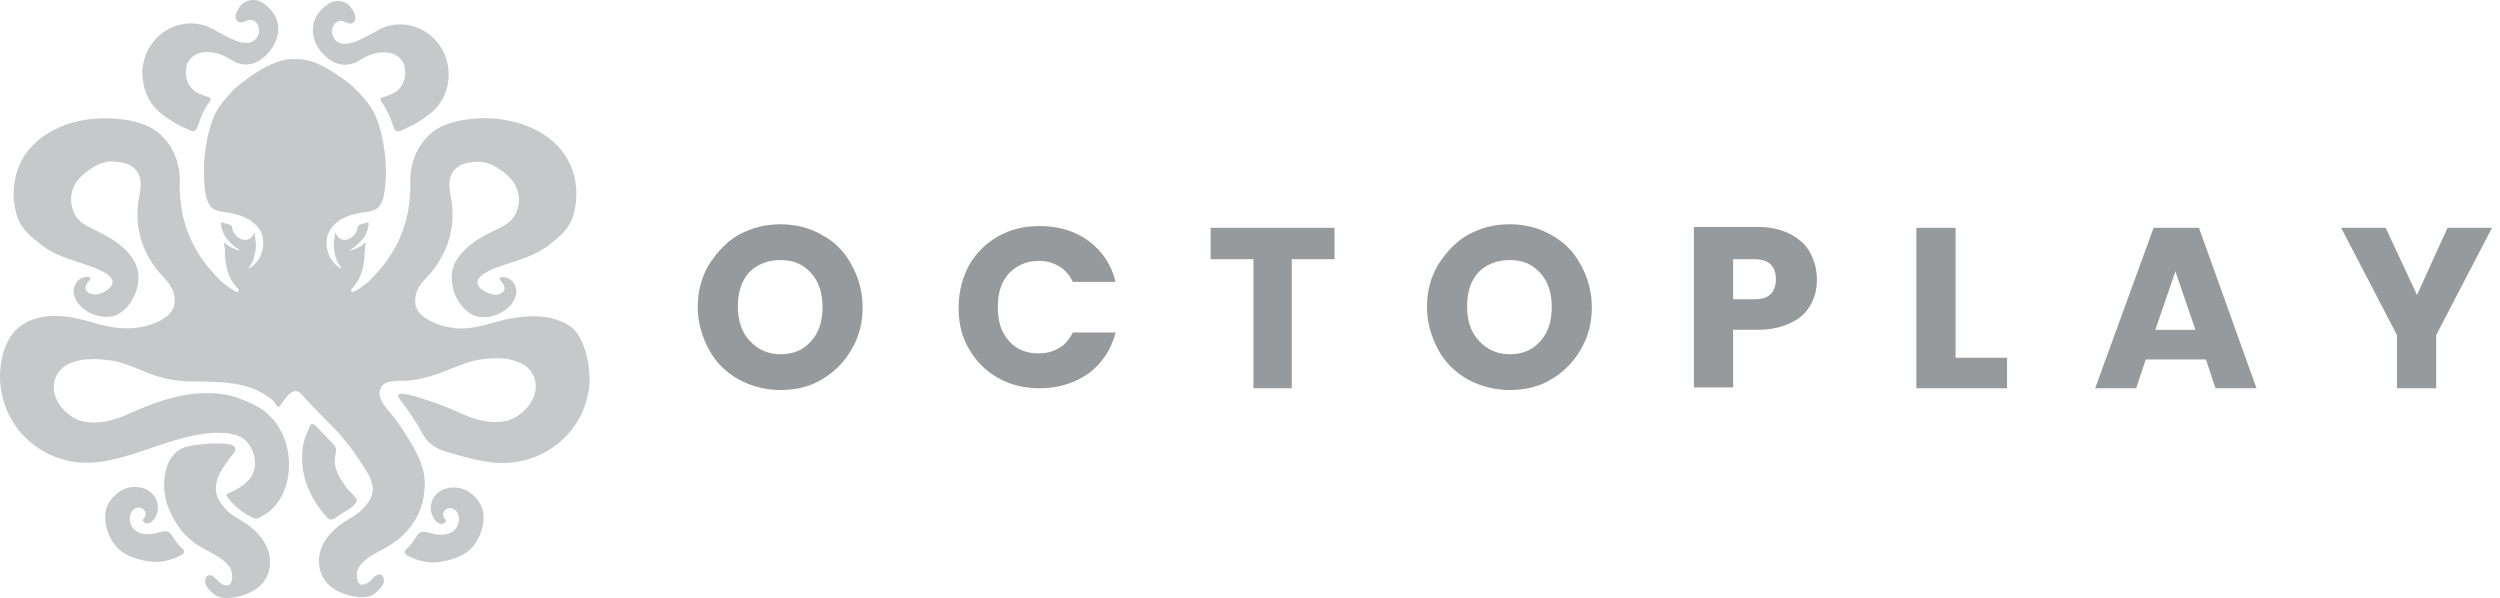<svg width="209" height="50" viewBox="0 0 209 50" fill="none" xmlns="http://www.w3.org/2000/svg">
<path d="M65.261 32.605C64.021 32.605 62.855 32.313 61.761 31.73C60.74 31.147 59.865 30.345 59.281 29.251C58.698 28.157 58.333 26.99 58.333 25.678C58.333 24.365 58.625 23.198 59.281 22.104C59.938 21.084 60.74 20.208 61.761 19.625C62.855 19.042 63.948 18.75 65.261 18.75C66.501 18.75 67.667 19.042 68.688 19.625C69.782 20.208 70.584 21.011 71.168 22.104C71.751 23.125 72.116 24.365 72.116 25.678C72.116 26.99 71.824 28.157 71.168 29.251C70.584 30.272 69.709 31.147 68.688 31.73C67.74 32.313 66.573 32.605 65.261 32.605ZM65.261 29.615C66.355 29.615 67.157 29.251 67.813 28.521C68.469 27.792 68.761 26.844 68.761 25.678C68.761 24.511 68.469 23.563 67.813 22.834C67.157 22.104 66.355 21.74 65.261 21.74C64.167 21.74 63.292 22.104 62.636 22.761C61.98 23.49 61.688 24.438 61.688 25.605C61.688 26.771 61.98 27.719 62.636 28.449C63.365 29.251 64.24 29.615 65.261 29.615ZM80.137 25.75C80.137 24.438 80.429 23.271 81.012 22.177C81.595 21.156 82.397 20.354 83.418 19.771C84.439 19.188 85.606 18.896 86.919 18.896C88.523 18.896 89.909 19.333 91.002 20.136C92.169 21.011 92.898 22.104 93.263 23.563H89.69C89.398 22.979 89.033 22.542 88.523 22.25C88.013 21.959 87.502 21.813 86.846 21.813C85.825 21.813 85.023 22.177 84.366 22.834C83.71 23.563 83.418 24.438 83.418 25.678C83.418 26.917 83.71 27.792 84.366 28.521C85.023 29.251 85.825 29.542 86.846 29.542C87.502 29.542 88.013 29.397 88.523 29.105C89.033 28.813 89.398 28.376 89.69 27.792H93.263C92.898 29.251 92.096 30.418 91.002 31.22C89.836 32.022 88.523 32.459 86.919 32.459C85.606 32.459 84.439 32.168 83.418 31.584C82.397 31.001 81.595 30.199 81.012 29.178C80.429 28.23 80.137 27.063 80.137 25.75ZM111.566 19.042V21.667H107.993V32.459H104.785V21.667H101.211V19.042H111.566ZM126.224 32.605C124.984 32.605 123.817 32.313 122.723 31.73C121.702 31.147 120.827 30.345 120.244 29.251C119.661 28.157 119.296 26.99 119.296 25.678C119.296 24.365 119.588 23.198 120.244 22.104C120.9 21.084 121.702 20.208 122.723 19.625C123.817 19.042 124.911 18.75 126.224 18.75C127.463 18.75 128.63 19.042 129.651 19.625C130.745 20.208 131.547 21.011 132.13 22.104C132.714 23.125 133.078 24.365 133.078 25.678C133.078 26.99 132.786 28.157 132.13 29.251C131.547 30.272 130.672 31.147 129.651 31.73C128.703 32.313 127.536 32.605 126.224 32.605ZM126.224 29.615C127.317 29.615 128.119 29.251 128.776 28.521C129.432 27.792 129.724 26.844 129.724 25.678C129.724 24.511 129.432 23.563 128.776 22.834C128.119 22.104 127.317 21.74 126.224 21.74C125.13 21.74 124.255 22.104 123.598 22.761C122.942 23.49 122.65 24.438 122.65 25.605C122.65 26.771 122.942 27.719 123.598 28.449C124.328 29.251 125.203 29.615 126.224 29.615ZM151.892 23.344C151.892 24.146 151.746 24.802 151.381 25.459C151.017 26.115 150.506 26.625 149.704 26.99C148.975 27.355 148.027 27.573 146.933 27.573H144.891V32.386H141.61V18.969H146.933C148.027 18.969 148.902 19.188 149.631 19.552C150.361 19.917 150.944 20.427 151.309 21.084C151.673 21.74 151.892 22.542 151.892 23.344ZM146.642 25.021C147.298 25.021 147.735 24.875 148.027 24.584C148.319 24.292 148.465 23.855 148.465 23.344C148.465 22.834 148.319 22.396 148.027 22.104C147.735 21.813 147.225 21.667 146.642 21.667H144.891V25.021H146.642ZM163.487 29.907H167.789V32.459H160.205V19.042H163.487V29.907ZM184.415 30.053H179.383L178.581 32.459H175.154L180.04 19.042H183.832L188.645 32.459H185.217L184.415 30.053ZM183.54 27.573L181.863 22.688L180.186 27.573H183.54ZM208.333 19.042L203.666 28.011V32.459H200.385V28.011L195.718 19.042H199.437L202.062 24.657L204.614 19.042H208.333Z" fill="#979A9C"/>
<path d="M13.289 9.337C13.759 9.744 14.273 10.086 14.808 10.386C15.086 10.536 15.364 10.664 15.664 10.792C15.942 10.921 16.263 11.135 16.434 10.771C16.627 10.364 16.734 9.936 16.927 9.508C17.034 9.273 17.162 9.038 17.312 8.802C17.397 8.674 17.697 8.353 17.569 8.203C17.504 8.117 17.183 8.053 17.098 8.01C16.948 7.946 16.82 7.882 16.67 7.839C16.135 7.625 15.749 7.154 15.6 6.598C15.536 6.32 15.514 6.02 15.557 5.742C15.578 5.592 15.6 5.421 15.664 5.293C16.327 3.923 18.21 4.265 19.238 4.95C20.586 5.849 21.806 5.293 22.683 4.094C23.582 2.853 23.432 1.377 22.255 0.456C22.105 0.328 21.955 0.221 21.784 0.135C21.335 -0.079 20.778 -0.036 20.35 0.242C20.029 0.478 19.43 1.334 19.815 1.74C20.158 2.104 20.629 1.612 20.971 1.655C21.613 1.74 21.934 2.66 21.378 3.26C20.586 4.158 18.852 2.981 18.061 2.575C17.868 2.446 17.654 2.34 17.419 2.254L17.333 2.211C16.905 2.061 16.456 1.954 15.963 1.954C13.716 1.954 11.898 3.837 11.898 6.149C11.919 7.39 12.39 8.545 13.289 9.337Z" fill="#C7C8C9"/>
<path d="M30.173 4.971C31.2 4.287 33.083 3.944 33.746 5.314C33.811 5.442 33.832 5.613 33.853 5.763C33.896 6.041 33.875 6.341 33.811 6.619C33.661 7.176 33.276 7.646 32.741 7.86C32.591 7.925 32.441 7.989 32.313 8.032C32.206 8.074 31.885 8.139 31.842 8.224C31.735 8.374 32.034 8.695 32.099 8.823C32.227 9.059 32.355 9.294 32.484 9.53C32.676 9.936 32.805 10.364 32.976 10.792C33.147 11.156 33.468 10.921 33.746 10.814C34.025 10.685 34.324 10.557 34.602 10.407C35.137 10.107 35.651 9.765 36.122 9.358C37.042 8.567 37.513 7.411 37.513 6.234C37.513 3.923 35.694 2.04 33.447 2.04C32.976 2.04 32.505 2.125 32.077 2.297L31.992 2.339C31.778 2.425 31.564 2.532 31.35 2.66C30.558 3.067 28.824 4.223 28.033 3.345C27.498 2.725 27.797 1.826 28.439 1.74C28.782 1.697 29.252 2.211 29.595 1.826C29.959 1.419 29.381 0.563 29.06 0.328C28.653 0.05 28.097 0.007 27.626 0.221C27.455 0.306 27.305 0.413 27.155 0.542C26 1.462 25.828 2.939 26.727 4.18C27.605 5.314 28.824 5.87 30.173 4.971Z" fill="#C7C8C9"/>
<path d="M31.906 46.936C31.885 46.979 31.885 47 31.863 47.043C31.906 47 31.927 46.957 31.906 46.936Z" fill="#C7C8C9"/>
<path d="M49.047 29.752C48.897 29.11 48.641 28.468 48.298 27.933C47.977 27.441 47.442 27.077 46.907 26.863C45.923 26.457 44.831 26.371 43.783 26.478C43.269 26.542 42.756 26.585 42.242 26.713C41.921 26.799 41.621 26.885 41.3 26.97C40.68 27.142 40.038 27.313 39.396 27.398C39.075 27.441 38.733 27.462 38.39 27.462C37.277 27.398 36.165 27.077 35.287 26.392C35.137 26.285 35.03 26.093 34.923 25.943C34.709 25.601 34.667 25.151 34.752 24.745C34.816 24.36 34.966 24.039 35.18 23.76C35.202 23.739 35.223 23.718 35.244 23.675C35.523 23.311 35.886 22.99 36.186 22.605C36.357 22.412 36.507 22.155 36.657 21.92C36.999 21.385 37.277 20.829 37.47 20.229C37.855 19.052 37.941 17.768 37.705 16.549C37.534 15.65 37.342 14.494 38.433 13.852C38.861 13.617 39.289 13.553 39.76 13.531C40.402 13.467 41.044 13.681 41.536 14.002C42.499 14.601 43.269 15.329 43.376 16.485C43.419 17.02 43.291 17.576 43.013 18.047C42.713 18.56 42.157 18.881 41.621 19.138C40.23 19.78 38.861 20.529 38.091 21.877C37.62 22.69 37.705 23.76 38.026 24.595C38.369 25.472 39.16 26.392 40.145 26.5C41.001 26.607 41.921 26.264 42.542 25.665C43.12 25.108 43.419 24.295 42.906 23.589C42.713 23.311 42.178 23.097 41.857 23.183C41.814 23.183 41.793 23.204 41.771 23.247C41.75 23.29 41.771 23.375 41.814 23.418C41.985 23.632 42.199 23.846 42.178 24.124C42.157 24.445 41.793 24.616 41.472 24.638C40.851 24.68 39.503 23.974 40.038 23.268C40.551 22.562 42.114 22.177 42.906 21.899C43.911 21.556 44.938 21.214 45.773 20.572C46.757 19.823 47.592 19.159 47.934 17.983C48.191 17.062 48.255 16.121 48.106 15.222C47.977 14.409 47.678 13.638 47.228 12.954C45.987 11.092 43.719 10.172 41.557 9.936C40.873 9.872 40.166 9.851 39.481 9.936C38.219 10.065 36.935 10.343 35.972 11.199C35.202 11.884 34.667 12.825 34.431 13.852C34.324 14.366 34.281 14.901 34.303 15.436C34.324 15.992 34.26 16.527 34.196 17.084C33.96 19.074 33.104 20.957 31.799 22.476C31.521 22.797 31.243 23.118 30.943 23.418C30.75 23.611 30.537 23.782 30.301 23.932C30.215 23.996 29.68 24.402 29.466 24.402C29.402 24.402 29.36 24.381 29.36 24.317C29.338 24.188 29.445 24.081 29.531 23.996C30.237 23.247 30.472 22.091 30.494 21.107C30.494 20.807 30.537 20.508 30.601 20.229C30.365 20.443 30.087 20.636 29.766 20.786C29.616 20.85 29.445 20.914 29.274 20.957C29.317 20.871 29.317 20.871 29.381 20.829C29.766 20.572 30.13 20.251 30.408 19.866C30.579 19.63 30.665 19.416 30.75 19.138C30.815 18.903 30.815 18.796 30.815 18.56C30.579 18.689 30.108 18.689 29.937 18.903C29.916 18.945 29.895 18.988 29.895 19.031C29.809 19.652 29.124 20.251 28.503 19.994C28.268 19.887 28.097 19.63 28.033 19.395C27.99 19.673 27.947 19.93 27.926 20.208C27.861 20.722 27.968 21.257 28.14 21.727C28.225 21.984 28.418 22.177 28.546 22.434C28.247 22.348 27.926 22.006 27.755 21.77C27.412 21.278 27.262 20.722 27.305 20.101C27.348 19.545 27.626 19.095 28.011 18.71C28.546 18.218 29.21 17.983 29.916 17.833C30.494 17.704 31.35 17.747 31.735 17.212C32.077 16.741 32.142 16.099 32.206 15.543C32.291 14.751 32.291 13.938 32.206 13.146C32.12 12.269 31.97 11.391 31.713 10.557C31.542 10.022 31.307 9.444 31.007 8.973C30.686 8.481 30.301 8.053 29.916 7.646C29.466 7.154 28.889 6.726 28.332 6.362C27.305 5.635 26.15 4.972 24.866 4.929H24.844H24.823C24.759 4.929 24.716 4.929 24.652 4.95C24.609 4.95 24.545 4.95 24.48 4.929H24.459H24.438C23.154 4.993 21.998 5.656 20.971 6.362C20.436 6.748 19.837 7.176 19.387 7.646C19.002 8.074 18.617 8.502 18.296 8.973C17.975 9.465 17.739 10.022 17.59 10.557C17.333 11.391 17.183 12.269 17.098 13.146C17.033 13.938 17.033 14.751 17.098 15.543C17.162 16.099 17.226 16.741 17.568 17.212C17.953 17.747 18.809 17.704 19.387 17.833C20.093 17.983 20.757 18.218 21.292 18.71C21.698 19.074 21.955 19.523 21.998 20.101C22.041 20.722 21.912 21.257 21.549 21.77C21.378 22.027 21.056 22.369 20.757 22.434C20.885 22.198 21.078 22.006 21.163 21.727C21.335 21.257 21.442 20.7 21.378 20.208C21.335 19.93 21.313 19.673 21.27 19.395C21.206 19.652 21.035 19.887 20.8 19.994C20.179 20.251 19.473 19.652 19.409 19.031C19.409 18.988 19.409 18.924 19.366 18.903C19.195 18.689 18.724 18.689 18.488 18.56C18.488 18.796 18.467 18.924 18.553 19.138C18.638 19.395 18.724 19.63 18.895 19.866C19.173 20.251 19.537 20.572 19.922 20.829C19.986 20.871 19.986 20.871 20.029 20.957C19.858 20.914 19.687 20.85 19.537 20.786C19.216 20.636 18.938 20.465 18.703 20.229C18.767 20.508 18.809 20.807 18.809 21.107C18.809 22.091 19.066 23.268 19.773 23.996C19.858 24.081 19.965 24.188 19.944 24.317C19.922 24.552 19.601 24.317 19.516 24.274C19.345 24.167 19.173 24.039 19.023 23.932C18.788 23.782 18.574 23.611 18.381 23.418C18.082 23.118 17.804 22.797 17.526 22.476C16.22 20.957 15.364 19.052 15.129 17.084C15.065 16.527 15 15.992 15.022 15.436C15.043 14.901 15.022 14.366 14.893 13.852C14.679 12.825 14.144 11.884 13.353 11.199C12.39 10.343 11.084 10.065 9.843 9.936C9.158 9.872 8.452 9.872 7.767 9.936C5.606 10.15 3.359 11.07 2.096 12.932C1.647 13.617 1.347 14.387 1.219 15.2C1.069 16.099 1.133 17.041 1.39 17.961C1.733 19.138 2.589 19.801 3.552 20.55C4.386 21.192 5.413 21.535 6.419 21.877C7.211 22.155 8.773 22.562 9.287 23.247C9.822 23.953 8.473 24.68 7.853 24.616C7.532 24.595 7.19 24.424 7.147 24.103C7.125 23.846 7.339 23.611 7.511 23.397C7.553 23.354 7.596 23.29 7.553 23.225C7.532 23.204 7.511 23.183 7.468 23.161C7.147 23.054 6.612 23.29 6.419 23.568C5.906 24.274 6.205 25.087 6.783 25.643C7.404 26.243 8.324 26.564 9.18 26.478C10.164 26.371 10.956 25.451 11.298 24.573C11.641 23.739 11.705 22.669 11.234 21.856C10.464 20.508 9.094 19.78 7.703 19.117C7.168 18.86 6.612 18.539 6.312 18.025C6.034 17.533 5.906 16.977 5.948 16.463C6.055 15.286 6.847 14.58 7.789 13.981C8.281 13.66 8.923 13.446 9.565 13.51C10.036 13.553 10.464 13.596 10.892 13.831C11.983 14.473 11.812 15.607 11.619 16.527C11.384 17.747 11.469 19.031 11.855 20.208C12.047 20.807 12.325 21.385 12.668 21.899C12.818 22.113 12.967 22.369 13.139 22.583C13.46 22.969 13.802 23.29 14.08 23.653C14.102 23.675 14.123 23.696 14.144 23.739C14.337 24.017 14.508 24.338 14.572 24.723C14.637 25.13 14.615 25.558 14.401 25.922C14.316 26.072 14.187 26.264 14.037 26.371C12.818 27.334 11.106 27.591 9.586 27.377C8.174 27.184 6.869 26.607 5.456 26.457C3.958 26.285 2.289 26.564 1.262 27.655C0.727 28.233 0.406 28.96 0.213 29.731C-0.3 31.742 0.128 33.989 1.347 35.68C2.546 37.349 4.493 38.462 6.548 38.654C8.324 38.826 10.121 38.291 11.812 37.734C13.545 37.157 15.279 36.493 17.098 36.258C17.697 36.172 18.317 36.151 18.916 36.215C19.558 36.279 20.201 36.45 20.65 36.943C21.313 37.691 21.57 38.954 21.014 39.831C20.564 40.538 19.751 40.944 19.023 41.287C18.981 41.308 18.938 41.329 18.916 41.372C18.916 41.415 18.938 41.458 18.959 41.479C19.558 42.335 20.415 42.999 21.378 43.384C21.934 43.191 22.447 42.87 22.854 42.442C24.395 40.837 24.502 38.077 23.56 36.172C23.41 35.873 23.239 35.573 23.025 35.316C23.004 35.295 22.982 35.273 22.982 35.252C22.918 35.166 22.833 35.059 22.747 34.974C22.576 34.781 22.405 34.61 22.212 34.46C21.677 34.011 21.078 33.754 20.436 33.476C19.773 33.176 19.088 33.005 18.36 32.919C15.728 32.641 13.246 33.476 10.892 34.546C9.308 35.273 7.318 35.766 5.906 34.76C4.771 33.968 3.98 32.449 4.878 31.143C5.777 29.838 8.067 29.924 9.415 30.159C10.507 30.351 11.512 30.844 12.561 31.25C13.759 31.7 14.915 31.892 16.177 31.892C17.483 31.892 18.809 31.914 20.093 32.17C20.778 32.32 21.463 32.556 22.062 32.941C22.34 33.112 22.683 33.326 22.918 33.583C23.068 33.754 23.196 34.203 23.41 33.904C23.56 33.69 23.731 33.497 23.881 33.283C24.117 32.984 24.438 32.641 24.823 32.705C25.037 32.748 25.208 32.941 25.358 33.112C26.214 34.118 27.262 35.081 28.183 36.065C29.167 37.135 29.959 38.291 30.729 39.532C30.965 39.917 31.114 40.345 31.178 40.794C31.178 40.88 31.178 40.966 31.157 41.051C31.136 41.201 31.093 41.351 31.05 41.479V41.501C30.879 41.929 30.579 42.292 30.258 42.613C29.873 42.999 29.402 43.234 28.953 43.534C28.589 43.748 28.247 44.004 27.926 44.304C27.326 44.882 26.834 45.567 26.706 46.38C26.556 47.214 26.77 48.113 27.348 48.755C27.883 49.333 28.675 49.675 29.488 49.846C30.044 49.953 30.665 50.018 31.178 49.718C31.521 49.504 31.82 49.226 32.013 48.862C32.248 48.434 31.992 47.728 31.371 48.156C31.157 48.306 31.029 48.541 30.793 48.691C29.68 49.419 29.68 47.856 30.044 47.343C30.537 46.615 31.5 46.209 32.291 45.759C34.003 44.818 35.266 43.191 35.458 41.222C35.523 40.794 35.523 40.345 35.48 39.896C35.48 39.831 35.458 39.789 35.458 39.724C35.458 39.682 35.437 39.66 35.437 39.617C35.437 39.575 35.416 39.511 35.416 39.468C35.394 39.382 35.373 39.297 35.351 39.232C35.351 39.211 35.351 39.19 35.33 39.168C35.052 38.12 34.474 37.199 33.896 36.279C33.49 35.637 33.062 35.017 32.569 34.439C32.184 33.989 31.671 33.412 31.735 32.77C31.778 32.384 32.035 32.063 32.398 31.956C32.698 31.871 32.997 31.849 33.297 31.828C34.495 31.892 35.651 31.593 36.785 31.186C37.834 30.801 38.84 30.309 39.931 30.095C40.402 30.009 40.98 29.945 41.579 29.945C42.67 29.966 43.826 30.244 44.403 31.079C45.302 32.384 44.51 33.904 43.376 34.696C43.334 34.717 43.291 34.76 43.248 34.781C43.227 34.803 43.205 34.803 43.184 34.824C43.141 34.845 43.077 34.888 43.034 34.91C43.013 34.931 42.991 34.931 42.97 34.952C42.863 34.995 42.756 35.038 42.649 35.081C42.627 35.081 42.627 35.081 42.627 35.102C42.563 35.124 42.499 35.145 42.435 35.166C42.242 35.209 42.028 35.252 41.814 35.273C40.68 35.359 39.46 34.995 38.411 34.503C37.556 34.118 36.678 33.754 35.758 33.476C35.287 33.326 34.838 33.155 34.367 33.048C34.174 33.005 33.361 32.791 33.276 33.048C33.233 33.133 33.383 33.283 33.425 33.369C33.532 33.561 33.661 33.733 33.811 33.904C34.11 34.31 34.388 34.717 34.667 35.145C34.881 35.466 35.073 35.808 35.266 36.151C35.373 36.322 35.48 36.493 35.587 36.664C35.908 37.092 36.4 37.435 36.914 37.627C37.577 37.863 38.283 38.055 38.968 38.227C39.674 38.419 40.38 38.569 41.108 38.654C41.621 38.719 42.157 38.719 42.691 38.676C44.767 38.505 46.757 37.392 47.956 35.701C48.041 35.573 48.148 35.423 48.234 35.295C48.897 34.225 49.261 32.984 49.304 31.721C49.261 31.058 49.218 30.394 49.047 29.752Z" fill="#C7C8C9"/>
<path d="M21.292 44.347C20.971 44.047 20.628 43.791 20.265 43.577C19.815 43.298 19.323 43.042 18.959 42.657C18.531 42.207 18.146 41.715 18.06 41.094C17.975 40.367 18.253 39.703 18.638 39.126C18.852 38.804 19.066 38.505 19.28 38.205C19.43 38.013 19.708 37.777 19.665 37.521C19.622 37.135 19.088 37.135 18.809 37.093C18.21 37.05 17.59 37.071 16.99 37.135C16.413 37.2 15.514 37.264 15.022 37.585C14.658 37.82 14.294 38.227 14.101 38.633C13.909 39.061 13.802 39.511 13.759 39.96C13.566 41.501 14.123 42.892 15 44.133C15.471 44.796 16.241 45.438 16.948 45.824C17.718 46.252 18.702 46.68 19.195 47.407C19.558 47.921 19.558 49.483 18.446 48.755C18.21 48.606 18.082 48.37 17.868 48.22C17.247 47.792 16.99 48.499 17.226 48.927C17.418 49.29 17.718 49.569 18.06 49.782C18.574 50.082 19.195 50.018 19.751 49.911C20.564 49.74 21.356 49.397 21.891 48.82C22.49 48.178 22.683 47.279 22.533 46.444C22.362 45.61 21.891 44.903 21.292 44.347Z" fill="#C7C8C9"/>
<path d="M15.15 45.781C14.958 45.609 14.808 45.374 14.637 45.16C14.637 45.139 14.615 45.139 14.615 45.117C14.508 44.989 14.423 44.839 14.337 44.711C14.187 44.518 14.059 44.411 13.802 44.411C13.502 44.411 13.224 44.539 12.925 44.604C12.368 44.711 11.705 44.689 11.255 44.304C10.827 43.94 10.699 43.191 11.041 42.742C11.191 42.528 11.448 42.4 11.705 42.442C11.962 42.485 12.176 42.721 12.176 42.977C12.176 43.106 12.111 43.213 12.047 43.298C12.004 43.362 11.919 43.427 11.94 43.512C11.94 43.534 11.962 43.577 11.983 43.598C12.39 44.026 12.86 43.512 13.032 43.148C13.267 42.678 13.267 42.079 12.989 41.608C12.946 41.522 12.882 41.437 12.796 41.351C12.711 41.244 12.604 41.158 12.497 41.073C12.154 40.816 11.726 40.709 11.298 40.709C10.849 40.709 10.421 40.816 10.036 41.073C9.864 41.18 9.693 41.33 9.543 41.458C9.244 41.758 9.008 42.121 8.88 42.528C8.88 42.549 8.859 42.592 8.859 42.614V42.635C8.602 43.726 9.115 45.096 9.843 45.824C10.635 46.615 12.283 47.065 13.395 46.958C13.909 46.894 14.423 46.765 14.893 46.53C15.043 46.444 15.343 46.38 15.386 46.145C15.428 46.016 15.257 45.866 15.15 45.781Z" fill="#C7C8C9"/>
<path d="M34.067 45.823C34.26 45.652 34.41 45.417 34.581 45.203C34.581 45.181 34.602 45.181 34.602 45.16C34.709 45.032 34.795 44.882 34.88 44.753C35.03 44.561 35.159 44.454 35.416 44.454C35.715 44.454 35.993 44.582 36.293 44.646C36.849 44.753 37.513 44.732 37.962 44.347C38.39 43.983 38.518 43.234 38.176 42.785C38.026 42.571 37.77 42.442 37.513 42.485C37.256 42.528 37.042 42.763 37.042 43.02C37.042 43.148 37.106 43.255 37.17 43.341C37.213 43.405 37.299 43.469 37.277 43.555C37.277 43.577 37.256 43.619 37.234 43.641C36.828 44.069 36.357 43.555 36.186 43.191C35.95 42.721 35.95 42.121 36.229 41.651C36.272 41.565 36.336 41.479 36.421 41.394C36.507 41.287 36.614 41.201 36.721 41.115C37.063 40.859 37.513 40.752 37.919 40.752C38.369 40.752 38.797 40.859 39.182 41.115C39.353 41.222 39.524 41.372 39.674 41.501C39.974 41.8 40.209 42.164 40.337 42.571C40.337 42.592 40.359 42.635 40.359 42.656V42.678C40.616 43.769 40.102 45.139 39.374 45.866C38.583 46.658 36.935 47.107 35.822 47C35.309 46.936 34.795 46.808 34.324 46.572C34.174 46.487 33.875 46.423 33.832 46.187C33.789 46.059 33.96 45.93 34.067 45.823Z" fill="#C7C8C9"/>
<path d="M27.669 43.427C27.926 43.427 28.14 43.191 28.354 43.063C28.846 42.742 29.466 42.485 29.787 41.972C29.98 41.694 29.274 41.137 29.081 40.923C28.589 40.281 28.097 39.553 27.99 38.74C27.947 38.355 28.054 38.034 28.097 37.67C28.118 37.392 27.84 37.093 27.648 36.9C27.262 36.493 26.877 36.108 26.492 35.702C26.385 35.595 26.214 35.402 26.043 35.466C25.914 35.509 25.871 35.723 25.807 35.851C25.7 36.087 25.593 36.344 25.508 36.6C25.336 37.093 25.251 37.606 25.251 38.141C25.251 39.083 25.401 39.96 25.764 40.816C26.021 41.458 26.385 42.036 26.791 42.592C26.941 42.785 27.07 42.956 27.241 43.127C27.305 43.213 27.412 43.341 27.498 43.405C27.541 43.405 27.605 43.427 27.669 43.427Z" fill="#C7C8C9"/>
</svg>
